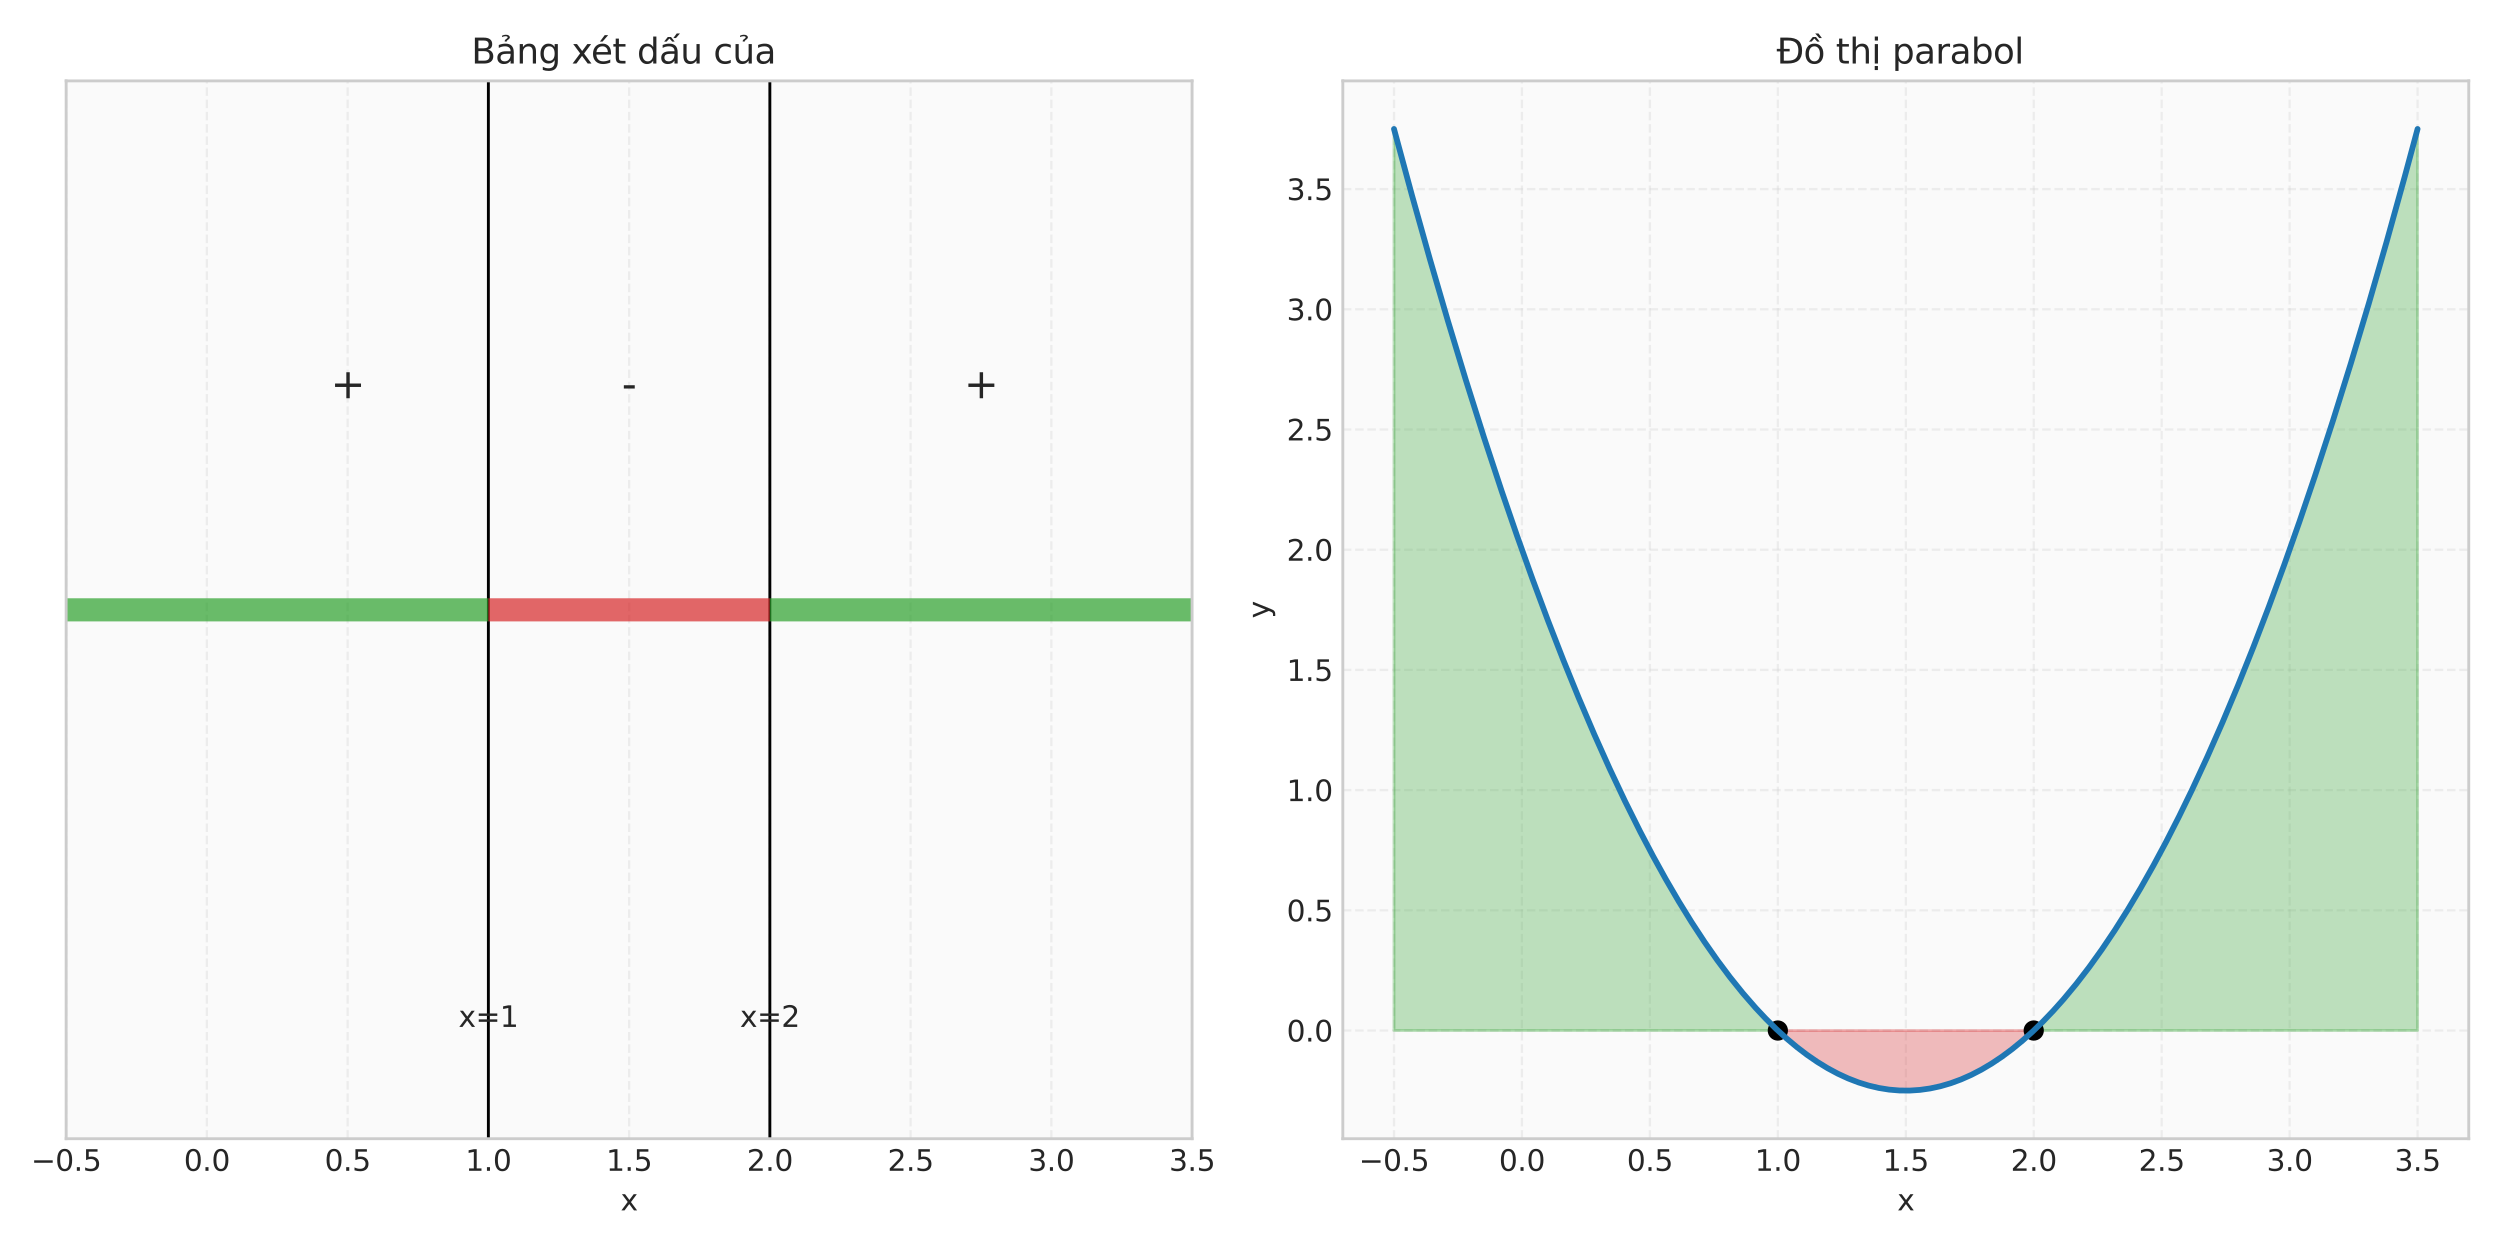 <?xml version="1.0" encoding="utf-8" standalone="no"?>
<!DOCTYPE svg PUBLIC "-//W3C//DTD SVG 1.1//EN"
  "http://www.w3.org/Graphics/SVG/1.1/DTD/svg11.dtd">
<svg xmlns:xlink="http://www.w3.org/1999/xlink" width="864pt" height="432pt" viewBox="0 0 864 432" xmlns="http://www.w3.org/2000/svg" version="1.1">
 <defs>
  <style type="text/css">*{stroke-linejoin: round; stroke-linecap: butt}</style>
 </defs>
 <g id="figure_1">
  <g id="patch_1">
   <path d="M 0 432 
L 864 432 
L 864 0 
L 0 0 
z
" style="fill: #ffffff"/>
  </g>
  <g id="axes_1">
   <g id="patch_2">
    <path d="M 22.86 393.54 
L 411.983 393.54 
L 411.983 27.96 
L 22.86 27.96 
z
" style="fill: #fafafa"/>
   </g>
   <g id="matplotlib.axis_1">
    <g id="xtick_1">
     <g id="line2d_1">
      <path d="M 22.86 393.54 
L 22.86 27.96 
" clip-path="url(#pb1e2f2e640)" style="fill: none; stroke-dasharray: 2.96,1.28; stroke-dashoffset: 0; stroke: #cccccc; stroke-opacity: 0.3; stroke-width: 0.8"/>
     </g>
     <g id="line2d_2"/>
     <g id="text_1">
      <!-- −0.5 -->
      <g style="fill: #262626" transform="translate(10.719 404.638) scale(0.1 -0.1)">
       <defs>
        <path id="DejaVuSans-2212" d="M 678 2272 
L 4684 2272 
L 4684 1741 
L 678 1741 
L 678 2272 
z
" transform="scale(0.016)"/>
        <path id="DejaVuSans-30" d="M 2034 4250 
Q 1547 4250 1301 3770 
Q 1056 3291 1056 2328 
Q 1056 1369 1301 889 
Q 1547 409 2034 409 
Q 2525 409 2770 889 
Q 3016 1369 3016 2328 
Q 3016 3291 2770 3770 
Q 2525 4250 2034 4250 
z
M 2034 4750 
Q 2819 4750 3233 4129 
Q 3647 3509 3647 2328 
Q 3647 1150 3233 529 
Q 2819 -91 2034 -91 
Q 1250 -91 836 529 
Q 422 1150 422 2328 
Q 422 3509 836 4129 
Q 1250 4750 2034 4750 
z
" transform="scale(0.016)"/>
        <path id="DejaVuSans-2e" d="M 684 794 
L 1344 794 
L 1344 0 
L 684 0 
L 684 794 
z
" transform="scale(0.016)"/>
        <path id="DejaVuSans-35" d="M 691 4666 
L 3169 4666 
L 3169 4134 
L 1269 4134 
L 1269 2991 
Q 1406 3038 1543 3061 
Q 1681 3084 1819 3084 
Q 2600 3084 3056 2656 
Q 3513 2228 3513 1497 
Q 3513 744 3044 326 
Q 2575 -91 1722 -91 
Q 1428 -91 1123 -41 
Q 819 9 494 109 
L 494 744 
Q 775 591 1075 516 
Q 1375 441 1709 441 
Q 2250 441 2565 725 
Q 2881 1009 2881 1497 
Q 2881 1984 2565 2268 
Q 2250 2553 1709 2553 
Q 1456 2553 1204 2497 
Q 953 2441 691 2322 
L 691 4666 
z
" transform="scale(0.016)"/>
       </defs>
       <use xlink:href="#DejaVuSans-2212"/>
       <use xlink:href="#DejaVuSans-30" transform="translate(83.789 0)"/>
       <use xlink:href="#DejaVuSans-2e" transform="translate(147.412 0)"/>
       <use xlink:href="#DejaVuSans-35" transform="translate(179.199 0)"/>
      </g>
     </g>
    </g>
    <g id="xtick_2">
     <g id="line2d_3">
      <path d="M 71.5 393.54 
L 71.5 27.96 
" clip-path="url(#pb1e2f2e640)" style="fill: none; stroke-dasharray: 2.96,1.28; stroke-dashoffset: 0; stroke: #cccccc; stroke-opacity: 0.3; stroke-width: 0.8"/>
     </g>
     <g id="line2d_4"/>
     <g id="text_2">
      <!-- 0.0 -->
      <g style="fill: #262626" transform="translate(63.549 404.638) scale(0.1 -0.1)">
       <use xlink:href="#DejaVuSans-30"/>
       <use xlink:href="#DejaVuSans-2e" transform="translate(63.623 0)"/>
       <use xlink:href="#DejaVuSans-30" transform="translate(95.41 0)"/>
      </g>
     </g>
    </g>
    <g id="xtick_3">
     <g id="line2d_5">
      <path d="M 120.141 393.54 
L 120.141 27.96 
" clip-path="url(#pb1e2f2e640)" style="fill: none; stroke-dasharray: 2.96,1.28; stroke-dashoffset: 0; stroke: #cccccc; stroke-opacity: 0.3; stroke-width: 0.8"/>
     </g>
     <g id="line2d_6"/>
     <g id="text_3">
      <!-- 0.5 -->
      <g style="fill: #262626" transform="translate(112.189 404.638) scale(0.1 -0.1)">
       <use xlink:href="#DejaVuSans-30"/>
       <use xlink:href="#DejaVuSans-2e" transform="translate(63.623 0)"/>
       <use xlink:href="#DejaVuSans-35" transform="translate(95.41 0)"/>
      </g>
     </g>
    </g>
    <g id="xtick_4">
     <g id="line2d_7">
      <path d="M 168.781 393.54 
L 168.781 27.96 
" clip-path="url(#pb1e2f2e640)" style="fill: none; stroke-dasharray: 2.96,1.28; stroke-dashoffset: 0; stroke: #cccccc; stroke-opacity: 0.3; stroke-width: 0.8"/>
     </g>
     <g id="line2d_8"/>
     <g id="text_4">
      <!-- 1.0 -->
      <g style="fill: #262626" transform="translate(160.829 404.638) scale(0.1 -0.1)">
       <defs>
        <path id="DejaVuSans-31" d="M 794 531 
L 1825 531 
L 1825 4091 
L 703 3866 
L 703 4441 
L 1819 4666 
L 2450 4666 
L 2450 531 
L 3481 531 
L 3481 0 
L 794 0 
L 794 531 
z
" transform="scale(0.016)"/>
       </defs>
       <use xlink:href="#DejaVuSans-31"/>
       <use xlink:href="#DejaVuSans-2e" transform="translate(63.623 0)"/>
       <use xlink:href="#DejaVuSans-30" transform="translate(95.41 0)"/>
      </g>
     </g>
    </g>
    <g id="xtick_5">
     <g id="line2d_9">
      <path d="M 217.421 393.54 
L 217.421 27.96 
" clip-path="url(#pb1e2f2e640)" style="fill: none; stroke-dasharray: 2.96,1.28; stroke-dashoffset: 0; stroke: #cccccc; stroke-opacity: 0.3; stroke-width: 0.8"/>
     </g>
     <g id="line2d_10"/>
     <g id="text_5">
      <!-- 1.5 -->
      <g style="fill: #262626" transform="translate(209.47 404.638) scale(0.1 -0.1)">
       <use xlink:href="#DejaVuSans-31"/>
       <use xlink:href="#DejaVuSans-2e" transform="translate(63.623 0)"/>
       <use xlink:href="#DejaVuSans-35" transform="translate(95.41 0)"/>
      </g>
     </g>
    </g>
    <g id="xtick_6">
     <g id="line2d_11">
      <path d="M 266.062 393.54 
L 266.062 27.96 
" clip-path="url(#pb1e2f2e640)" style="fill: none; stroke-dasharray: 2.96,1.28; stroke-dashoffset: 0; stroke: #cccccc; stroke-opacity: 0.3; stroke-width: 0.8"/>
     </g>
     <g id="line2d_12"/>
     <g id="text_6">
      <!-- 2.0 -->
      <g style="fill: #262626" transform="translate(258.11 404.638) scale(0.1 -0.1)">
       <defs>
        <path id="DejaVuSans-32" d="M 1228 531 
L 3431 531 
L 3431 0 
L 469 0 
L 469 531 
Q 828 903 1448 1529 
Q 2069 2156 2228 2338 
Q 2531 2678 2651 2914 
Q 2772 3150 2772 3378 
Q 2772 3750 2511 3984 
Q 2250 4219 1831 4219 
Q 1534 4219 1204 4116 
Q 875 4013 500 3803 
L 500 4441 
Q 881 4594 1212 4672 
Q 1544 4750 1819 4750 
Q 2544 4750 2975 4387 
Q 3406 4025 3406 3419 
Q 3406 3131 3298 2873 
Q 3191 2616 2906 2266 
Q 2828 2175 2409 1742 
Q 1991 1309 1228 531 
z
" transform="scale(0.016)"/>
       </defs>
       <use xlink:href="#DejaVuSans-32"/>
       <use xlink:href="#DejaVuSans-2e" transform="translate(63.623 0)"/>
       <use xlink:href="#DejaVuSans-30" transform="translate(95.41 0)"/>
      </g>
     </g>
    </g>
    <g id="xtick_7">
     <g id="line2d_13">
      <path d="M 314.702 393.54 
L 314.702 27.96 
" clip-path="url(#pb1e2f2e640)" style="fill: none; stroke-dasharray: 2.96,1.28; stroke-dashoffset: 0; stroke: #cccccc; stroke-opacity: 0.3; stroke-width: 0.8"/>
     </g>
     <g id="line2d_14"/>
     <g id="text_7">
      <!-- 2.5 -->
      <g style="fill: #262626" transform="translate(306.75 404.638) scale(0.1 -0.1)">
       <use xlink:href="#DejaVuSans-32"/>
       <use xlink:href="#DejaVuSans-2e" transform="translate(63.623 0)"/>
       <use xlink:href="#DejaVuSans-35" transform="translate(95.41 0)"/>
      </g>
     </g>
    </g>
    <g id="xtick_8">
     <g id="line2d_15">
      <path d="M 363.342 393.54 
L 363.342 27.96 
" clip-path="url(#pb1e2f2e640)" style="fill: none; stroke-dasharray: 2.96,1.28; stroke-dashoffset: 0; stroke: #cccccc; stroke-opacity: 0.3; stroke-width: 0.8"/>
     </g>
     <g id="line2d_16"/>
     <g id="text_8">
      <!-- 3.0 -->
      <g style="fill: #262626" transform="translate(355.391 404.638) scale(0.1 -0.1)">
       <defs>
        <path id="DejaVuSans-33" d="M 2597 2516 
Q 3050 2419 3304 2112 
Q 3559 1806 3559 1356 
Q 3559 666 3084 287 
Q 2609 -91 1734 -91 
Q 1441 -91 1130 -33 
Q 819 25 488 141 
L 488 750 
Q 750 597 1062 519 
Q 1375 441 1716 441 
Q 2309 441 2620 675 
Q 2931 909 2931 1356 
Q 2931 1769 2642 2001 
Q 2353 2234 1838 2234 
L 1294 2234 
L 1294 2753 
L 1863 2753 
Q 2328 2753 2575 2939 
Q 2822 3125 2822 3475 
Q 2822 3834 2567 4026 
Q 2313 4219 1838 4219 
Q 1578 4219 1281 4162 
Q 984 4106 628 3988 
L 628 4550 
Q 988 4650 1302 4700 
Q 1616 4750 1894 4750 
Q 2613 4750 3031 4423 
Q 3450 4097 3450 3541 
Q 3450 3153 3228 2886 
Q 3006 2619 2597 2516 
z
" transform="scale(0.016)"/>
       </defs>
       <use xlink:href="#DejaVuSans-33"/>
       <use xlink:href="#DejaVuSans-2e" transform="translate(63.623 0)"/>
       <use xlink:href="#DejaVuSans-30" transform="translate(95.41 0)"/>
      </g>
     </g>
    </g>
    <g id="xtick_9">
     <g id="line2d_17">
      <path d="M 411.983 393.54 
L 411.983 27.96 
" clip-path="url(#pb1e2f2e640)" style="fill: none; stroke-dasharray: 2.96,1.28; stroke-dashoffset: 0; stroke: #cccccc; stroke-opacity: 0.3; stroke-width: 0.8"/>
     </g>
     <g id="line2d_18"/>
     <g id="text_9">
      <!-- 3.5 -->
      <g style="fill: #262626" transform="translate(404.031 404.638) scale(0.1 -0.1)">
       <use xlink:href="#DejaVuSans-33"/>
       <use xlink:href="#DejaVuSans-2e" transform="translate(63.623 0)"/>
       <use xlink:href="#DejaVuSans-35" transform="translate(95.41 0)"/>
      </g>
     </g>
    </g>
    <g id="text_10">
     <!-- x -->
     <g style="fill: #262626" transform="translate(214.462 418.317) scale(0.1 -0.1)">
      <defs>
       <path id="DejaVuSans-78" d="M 3513 3500 
L 2247 1797 
L 3578 0 
L 2900 0 
L 1881 1375 
L 863 0 
L 184 0 
L 1544 1831 
L 300 3500 
L 978 3500 
L 1906 2253 
L 2834 3500 
L 3513 3500 
z
" transform="scale(0.016)"/>
      </defs>
      <use xlink:href="#DejaVuSans-78"/>
     </g>
    </g>
   </g>
   <g id="matplotlib.axis_2"/>
   <g id="line2d_19">
    <path d="M 168.781 393.54 
L 168.781 27.96 
" clip-path="url(#pb1e2f2e640)" style="fill: none; stroke: #000000; stroke-linecap: round"/>
   </g>
   <g id="line2d_20">
    <path d="M 266.062 393.54 
L 266.062 27.96 
" clip-path="url(#pb1e2f2e640)" style="fill: none; stroke: #000000; stroke-linecap: round"/>
   </g>
   <g id="LineCollection_1">
    <path d="M 22.86 210.75 
L 168.781 210.75 
" clip-path="url(#pb1e2f2e640)" style="fill: none; stroke: #2ca02c; stroke-opacity: 0.7; stroke-width: 8"/>
   </g>
   <g id="LineCollection_2">
    <path d="M 168.781 210.75 
L 266.062 210.75 
" clip-path="url(#pb1e2f2e640)" style="fill: none; stroke: #d62728; stroke-opacity: 0.7; stroke-width: 8"/>
   </g>
   <g id="LineCollection_3">
    <path d="M 266.062 210.75 
L 411.983 210.75 
" clip-path="url(#pb1e2f2e640)" style="fill: none; stroke: #2ca02c; stroke-opacity: 0.7; stroke-width: 8"/>
   </g>
   <g id="patch_3">
    <path d="M 22.86 393.54 
L 22.86 27.96 
" style="fill: none; stroke: #cccccc; stroke-linejoin: miter; stroke-linecap: square"/>
   </g>
   <g id="patch_4">
    <path d="M 411.983 393.54 
L 411.983 27.96 
" style="fill: none; stroke: #cccccc; stroke-linejoin: miter; stroke-linecap: square"/>
   </g>
   <g id="patch_5">
    <path d="M 22.86 393.54 
L 411.983 393.54 
" style="fill: none; stroke: #cccccc; stroke-linejoin: miter; stroke-linecap: square"/>
   </g>
   <g id="patch_6">
    <path d="M 22.86 27.96 
L 411.983 27.96 
" style="fill: none; stroke: #cccccc; stroke-linejoin: miter; stroke-linecap: square"/>
   </g>
   <g id="text_11">
    <!-- + -->
    <g style="fill: #262626" transform="translate(114.275 137.634) scale(0.14 -0.14)">
     <defs>
      <path id="DejaVuSans-2b" d="M 2944 4013 
L 2944 2272 
L 4684 2272 
L 4684 1741 
L 2944 1741 
L 2944 0 
L 2419 0 
L 2419 1741 
L 678 1741 
L 678 2272 
L 2419 2272 
L 2419 4013 
L 2944 4013 
z
" transform="scale(0.016)"/>
     </defs>
     <use xlink:href="#DejaVuSans-2b"/>
    </g>
   </g>
   <g id="text_12">
    <!-- - -->
    <g style="fill: #262626" transform="translate(214.896 137.634) scale(0.14 -0.14)">
     <defs>
      <path id="DejaVuSans-2d" d="M 313 2009 
L 1997 2009 
L 1997 1497 
L 313 1497 
L 313 2009 
z
" transform="scale(0.016)"/>
     </defs>
     <use xlink:href="#DejaVuSans-2d"/>
    </g>
   </g>
   <g id="text_13">
    <!-- + -->
    <g style="fill: #262626" transform="translate(333.156 137.634) scale(0.14 -0.14)">
     <use xlink:href="#DejaVuSans-2b"/>
    </g>
   </g>
   <g id="text_14">
    <!-- x=1 -->
    <g style="fill: #262626" transform="translate(158.45 354.902) scale(0.1 -0.1)">
     <defs>
      <path id="DejaVuSans-3d" d="M 678 2906 
L 4684 2906 
L 4684 2381 
L 678 2381 
L 678 2906 
z
M 678 1631 
L 4684 1631 
L 4684 1100 
L 678 1100 
L 678 1631 
z
" transform="scale(0.016)"/>
     </defs>
     <use xlink:href="#DejaVuSans-78"/>
     <use xlink:href="#DejaVuSans-3d" transform="translate(59.18 0)"/>
     <use xlink:href="#DejaVuSans-31" transform="translate(142.969 0)"/>
    </g>
   </g>
   <g id="text_15">
    <!-- x=2 -->
    <g style="fill: #262626" transform="translate(255.731 354.902) scale(0.1 -0.1)">
     <use xlink:href="#DejaVuSans-78"/>
     <use xlink:href="#DejaVuSans-3d" transform="translate(59.18 0)"/>
     <use xlink:href="#DejaVuSans-32" transform="translate(142.969 0)"/>
    </g>
   </g>
   <g id="text_16">
    <!-- Bảng xét dấu của  -->
    <g style="fill: #262626" transform="translate(162.914 21.96) scale(0.12 -0.12)">
     <defs>
      <path id="DejaVuSans-42" d="M 1259 2228 
L 1259 519 
L 2272 519 
Q 2781 519 3026 730 
Q 3272 941 3272 1375 
Q 3272 1813 3026 2020 
Q 2781 2228 2272 2228 
L 1259 2228 
z
M 1259 4147 
L 1259 2741 
L 2194 2741 
Q 2656 2741 2882 2914 
Q 3109 3088 3109 3444 
Q 3109 3797 2882 3972 
Q 2656 4147 2194 4147 
L 1259 4147 
z
M 628 4666 
L 2241 4666 
Q 2963 4666 3353 4366 
Q 3744 4066 3744 3513 
Q 3744 3084 3544 2831 
Q 3344 2578 2956 2516 
Q 3422 2416 3680 2098 
Q 3938 1781 3938 1306 
Q 3938 681 3513 340 
Q 3088 0 2303 0 
L 628 0 
L 628 4666 
z
" transform="scale(0.016)"/>
      <path id="DejaVuSans-1ea3" d="M 2194 1759 
Q 1497 1759 1228 1600 
Q 959 1441 959 1056 
Q 959 750 1161 570 
Q 1363 391 1709 391 
Q 2188 391 2477 730 
Q 2766 1069 2766 1631 
L 2766 1759 
L 2194 1759 
z
M 3341 1997 
L 3341 0 
L 2766 0 
L 2766 531 
Q 2569 213 2275 61 
Q 1981 -91 1556 -91 
Q 1019 -91 701 211 
Q 384 513 384 1019 
Q 384 1609 779 1909 
Q 1175 2209 1959 2209 
L 2766 2209 
L 2766 2266 
Q 2766 2663 2505 2880 
Q 2244 3097 1772 3097 
Q 1472 3097 1187 3025 
Q 903 2953 641 2809 
L 641 3341 
Q 956 3463 1253 3523 
Q 1550 3584 1831 3584 
Q 2591 3584 2966 3190 
Q 3341 2797 3341 1997 
z
M 1236 5025 
Q 1586 5184 1914 5184 
Q 2239 5184 2437 5051 
Q 2636 4919 2636 4709 
Q 2636 4519 2361 4316 
L 2223 4216 
Q 2114 4134 2102 4106 
Q 2080 4056 2080 3956 
L 1708 3956 
L 1708 3994 
Q 1708 4119 1755 4203 
Q 1802 4288 1961 4403 
L 2102 4509 
Q 2245 4616 2245 4741 
Q 2245 4806 2148 4862 
Q 2052 4919 1830 4919 
Q 1548 4919 1236 4756 
L 1236 5025 
z
" transform="scale(0.016)"/>
      <path id="DejaVuSans-6e" d="M 3513 2113 
L 3513 0 
L 2938 0 
L 2938 2094 
Q 2938 2591 2744 2837 
Q 2550 3084 2163 3084 
Q 1697 3084 1428 2787 
Q 1159 2491 1159 1978 
L 1159 0 
L 581 0 
L 581 3500 
L 1159 3500 
L 1159 2956 
Q 1366 3272 1645 3428 
Q 1925 3584 2291 3584 
Q 2894 3584 3203 3211 
Q 3513 2838 3513 2113 
z
" transform="scale(0.016)"/>
      <path id="DejaVuSans-67" d="M 2906 1791 
Q 2906 2416 2648 2759 
Q 2391 3103 1925 3103 
Q 1463 3103 1205 2759 
Q 947 2416 947 1791 
Q 947 1169 1205 825 
Q 1463 481 1925 481 
Q 2391 481 2648 825 
Q 2906 1169 2906 1791 
z
M 3481 434 
Q 3481 -459 3084 -895 
Q 2688 -1331 1869 -1331 
Q 1566 -1331 1297 -1286 
Q 1028 -1241 775 -1147 
L 775 -588 
Q 1028 -725 1275 -790 
Q 1522 -856 1778 -856 
Q 2344 -856 2625 -561 
Q 2906 -266 2906 331 
L 2906 616 
Q 2728 306 2450 153 
Q 2172 0 1784 0 
Q 1141 0 747 490 
Q 353 981 353 1791 
Q 353 2603 747 3093 
Q 1141 3584 1784 3584 
Q 2172 3584 2450 3431 
Q 2728 3278 2906 2969 
L 2906 3500 
L 3481 3500 
L 3481 434 
z
" transform="scale(0.016)"/>
      <path id="DejaVuSans-20" transform="scale(0.016)"/>
      <path id="DejaVuSans-e9" d="M 3597 1894 
L 3597 1613 
L 953 1613 
Q 991 1019 1311 708 
Q 1631 397 2203 397 
Q 2534 397 2845 478 
Q 3156 559 3463 722 
L 3463 178 
Q 3153 47 2828 -22 
Q 2503 -91 2169 -91 
Q 1331 -91 842 396 
Q 353 884 353 1716 
Q 353 2575 817 3079 
Q 1281 3584 2069 3584 
Q 2775 3584 3186 3129 
Q 3597 2675 3597 1894 
z
M 3022 2063 
Q 3016 2534 2758 2815 
Q 2500 3097 2075 3097 
Q 1594 3097 1305 2825 
Q 1016 2553 972 2059 
L 3022 2063 
z
M 2466 5119 
L 3088 5119 
L 2070 3944 
L 1591 3944 
L 2466 5119 
z
" transform="scale(0.016)"/>
      <path id="DejaVuSans-74" d="M 1172 4494 
L 1172 3500 
L 2356 3500 
L 2356 3053 
L 1172 3053 
L 1172 1153 
Q 1172 725 1289 603 
Q 1406 481 1766 481 
L 2356 481 
L 2356 0 
L 1766 0 
Q 1100 0 847 248 
Q 594 497 594 1153 
L 594 3053 
L 172 3053 
L 172 3500 
L 594 3500 
L 594 4494 
L 1172 4494 
z
" transform="scale(0.016)"/>
      <path id="DejaVuSans-64" d="M 2906 2969 
L 2906 4863 
L 3481 4863 
L 3481 0 
L 2906 0 
L 2906 525 
Q 2725 213 2448 61 
Q 2172 -91 1784 -91 
Q 1150 -91 751 415 
Q 353 922 353 1747 
Q 353 2572 751 3078 
Q 1150 3584 1784 3584 
Q 2172 3584 2448 3432 
Q 2725 3281 2906 2969 
z
M 947 1747 
Q 947 1113 1208 752 
Q 1469 391 1925 391 
Q 2381 391 2643 752 
Q 2906 1113 2906 1747 
Q 2906 2381 2643 2742 
Q 2381 3103 1925 3103 
Q 1469 3103 1208 2742 
Q 947 2381 947 1747 
z
" transform="scale(0.016)"/>
      <path id="DejaVuSans-1ea5" d="M 1562 4775 
L 2150 4775 
L 2809 3944 
L 2375 3944 
L 1856 4500 
L 1337 3944 
L 903 3944 
L 1562 4775 
z
M 3172 5409 
L 3750 5409 
L 3038 4584 
L 2559 4584 
L 3172 5409 
z
M 2194 1759 
Q 1497 1759 1228 1600 
Q 959 1441 959 1056 
Q 959 750 1161 570 
Q 1363 391 1709 391 
Q 2188 391 2477 730 
Q 2766 1069 2766 1631 
L 2766 1759 
L 2194 1759 
z
M 3341 1997 
L 3341 0 
L 2766 0 
L 2766 531 
Q 2569 213 2275 61 
Q 1981 -91 1556 -91 
Q 1019 -91 701 211 
Q 384 513 384 1019 
Q 384 1609 779 1909 
Q 1175 2209 1959 2209 
L 2766 2209 
L 2766 2266 
Q 2766 2663 2505 2880 
Q 2244 3097 1772 3097 
Q 1472 3097 1187 3025 
Q 903 2953 641 2809 
L 641 3341 
Q 956 3463 1253 3523 
Q 1550 3584 1831 3584 
Q 2591 3584 2966 3190 
Q 3341 2797 3341 1997 
z
" transform="scale(0.016)"/>
      <path id="DejaVuSans-75" d="M 544 1381 
L 544 3500 
L 1119 3500 
L 1119 1403 
Q 1119 906 1312 657 
Q 1506 409 1894 409 
Q 2359 409 2629 706 
Q 2900 1003 2900 1516 
L 2900 3500 
L 3475 3500 
L 3475 0 
L 2900 0 
L 2900 538 
Q 2691 219 2414 64 
Q 2138 -91 1772 -91 
Q 1169 -91 856 284 
Q 544 659 544 1381 
z
M 1991 3584 
L 1991 3584 
z
" transform="scale(0.016)"/>
      <path id="DejaVuSans-63" d="M 3122 3366 
L 3122 2828 
Q 2878 2963 2633 3030 
Q 2388 3097 2138 3097 
Q 1578 3097 1268 2742 
Q 959 2388 959 1747 
Q 959 1106 1268 751 
Q 1578 397 2138 397 
Q 2388 397 2633 464 
Q 2878 531 3122 666 
L 3122 134 
Q 2881 22 2623 -34 
Q 2366 -91 2075 -91 
Q 1284 -91 818 406 
Q 353 903 353 1747 
Q 353 2603 823 3093 
Q 1294 3584 2113 3584 
Q 2378 3584 2631 3529 
Q 2884 3475 3122 3366 
z
" transform="scale(0.016)"/>
      <path id="DejaVuSans-1ee7" d="M 544 1381 
L 544 3500 
L 1119 3500 
L 1119 1403 
Q 1119 906 1312 657 
Q 1506 409 1894 409 
Q 2359 409 2629 706 
Q 2900 1003 2900 1516 
L 2900 3500 
L 3475 3500 
L 3475 0 
L 2900 0 
L 2900 538 
Q 2691 219 2414 64 
Q 2138 -91 1772 -91 
Q 1169 -91 856 284 
Q 544 659 544 1381 
z
M 1991 3584 
L 1991 3584 
z
M 1364 5025 
Q 1714 5184 2042 5184 
Q 2367 5184 2565 5051 
Q 2764 4919 2764 4709 
Q 2764 4519 2489 4316 
L 2351 4216 
Q 2242 4134 2230 4106 
Q 2208 4056 2208 3956 
L 1836 3956 
L 1836 3994 
Q 1836 4119 1883 4203 
Q 1930 4288 2089 4403 
L 2230 4509 
Q 2373 4616 2373 4741 
Q 2373 4806 2276 4862 
Q 2180 4919 1958 4919 
Q 1676 4919 1364 4756 
L 1364 5025 
z
" transform="scale(0.016)"/>
      <path id="DejaVuSans-61" d="M 2194 1759 
Q 1497 1759 1228 1600 
Q 959 1441 959 1056 
Q 959 750 1161 570 
Q 1363 391 1709 391 
Q 2188 391 2477 730 
Q 2766 1069 2766 1631 
L 2766 1759 
L 2194 1759 
z
M 3341 1997 
L 3341 0 
L 2766 0 
L 2766 531 
Q 2569 213 2275 61 
Q 1981 -91 1556 -91 
Q 1019 -91 701 211 
Q 384 513 384 1019 
Q 384 1609 779 1909 
Q 1175 2209 1959 2209 
L 2766 2209 
L 2766 2266 
Q 2766 2663 2505 2880 
Q 2244 3097 1772 3097 
Q 1472 3097 1187 3025 
Q 903 2953 641 2809 
L 641 3341 
Q 956 3463 1253 3523 
Q 1550 3584 1831 3584 
Q 2591 3584 2966 3190 
Q 3341 2797 3341 1997 
z
" transform="scale(0.016)"/>
     </defs>
     <use xlink:href="#DejaVuSans-42"/>
     <use xlink:href="#DejaVuSans-1ea3" transform="translate(68.604 0)"/>
     <use xlink:href="#DejaVuSans-6e" transform="translate(129.883 0)"/>
     <use xlink:href="#DejaVuSans-67" transform="translate(193.262 0)"/>
     <use xlink:href="#DejaVuSans-20" transform="translate(256.738 0)"/>
     <use xlink:href="#DejaVuSans-78" transform="translate(288.525 0)"/>
     <use xlink:href="#DejaVuSans-e9" transform="translate(344.58 0)"/>
     <use xlink:href="#DejaVuSans-74" transform="translate(406.104 0)"/>
     <use xlink:href="#DejaVuSans-20" transform="translate(445.312 0)"/>
     <use xlink:href="#DejaVuSans-64" transform="translate(477.1 0)"/>
     <use xlink:href="#DejaVuSans-1ea5" transform="translate(540.576 0)"/>
     <use xlink:href="#DejaVuSans-75" transform="translate(601.855 0)"/>
     <use xlink:href="#DejaVuSans-20" transform="translate(665.234 0)"/>
     <use xlink:href="#DejaVuSans-63" transform="translate(697.021 0)"/>
     <use xlink:href="#DejaVuSans-1ee7" transform="translate(752.002 0)"/>
     <use xlink:href="#DejaVuSans-61" transform="translate(815.381 0)"/>
     <use xlink:href="#DejaVuSans-20" transform="translate(876.66 0)"/>
    </g>
   </g>
  </g>
  <g id="axes_2">
   <g id="patch_7">
    <path d="M 464.077 393.54 
L 853.2 393.54 
L 853.2 27.96 
L 464.077 27.96 
z
" style="fill: #fafafa"/>
   </g>
   <g id="matplotlib.axis_3">
    <g id="xtick_10">
     <g id="line2d_21">
      <path d="M 481.765 393.54 
L 481.765 27.96 
" clip-path="url(#p29c579f165)" style="fill: none; stroke-dasharray: 2.96,1.28; stroke-dashoffset: 0; stroke: #cccccc; stroke-opacity: 0.3; stroke-width: 0.8"/>
     </g>
     <g id="line2d_22"/>
     <g id="text_17">
      <!-- −0.5 -->
      <g style="fill: #262626" transform="translate(469.623 404.638) scale(0.1 -0.1)">
       <use xlink:href="#DejaVuSans-2212"/>
       <use xlink:href="#DejaVuSans-30" transform="translate(83.789 0)"/>
       <use xlink:href="#DejaVuSans-2e" transform="translate(147.412 0)"/>
       <use xlink:href="#DejaVuSans-35" transform="translate(179.199 0)"/>
      </g>
     </g>
    </g>
    <g id="xtick_11">
     <g id="line2d_23">
      <path d="M 525.983 393.54 
L 525.983 27.96 
" clip-path="url(#p29c579f165)" style="fill: none; stroke-dasharray: 2.96,1.28; stroke-dashoffset: 0; stroke: #cccccc; stroke-opacity: 0.3; stroke-width: 0.8"/>
     </g>
     <g id="line2d_24"/>
     <g id="text_18">
      <!-- 0.0 -->
      <g style="fill: #262626" transform="translate(518.032 404.638) scale(0.1 -0.1)">
       <use xlink:href="#DejaVuSans-30"/>
       <use xlink:href="#DejaVuSans-2e" transform="translate(63.623 0)"/>
       <use xlink:href="#DejaVuSans-30" transform="translate(95.41 0)"/>
      </g>
     </g>
    </g>
    <g id="xtick_12">
     <g id="line2d_25">
      <path d="M 570.202 393.54 
L 570.202 27.96 
" clip-path="url(#p29c579f165)" style="fill: none; stroke-dasharray: 2.96,1.28; stroke-dashoffset: 0; stroke: #cccccc; stroke-opacity: 0.3; stroke-width: 0.8"/>
     </g>
     <g id="line2d_26"/>
     <g id="text_19">
      <!-- 0.5 -->
      <g style="fill: #262626" transform="translate(562.25 404.638) scale(0.1 -0.1)">
       <use xlink:href="#DejaVuSans-30"/>
       <use xlink:href="#DejaVuSans-2e" transform="translate(63.623 0)"/>
       <use xlink:href="#DejaVuSans-35" transform="translate(95.41 0)"/>
      </g>
     </g>
    </g>
    <g id="xtick_13">
     <g id="line2d_27">
      <path d="M 614.42 393.54 
L 614.42 27.96 
" clip-path="url(#p29c579f165)" style="fill: none; stroke-dasharray: 2.96,1.28; stroke-dashoffset: 0; stroke: #cccccc; stroke-opacity: 0.3; stroke-width: 0.8"/>
     </g>
     <g id="line2d_28"/>
     <g id="text_20">
      <!-- 1.0 -->
      <g style="fill: #262626" transform="translate(606.469 404.638) scale(0.1 -0.1)">
       <use xlink:href="#DejaVuSans-31"/>
       <use xlink:href="#DejaVuSans-2e" transform="translate(63.623 0)"/>
       <use xlink:href="#DejaVuSans-30" transform="translate(95.41 0)"/>
      </g>
     </g>
    </g>
    <g id="xtick_14">
     <g id="line2d_29">
      <path d="M 658.639 393.54 
L 658.639 27.96 
" clip-path="url(#p29c579f165)" style="fill: none; stroke-dasharray: 2.96,1.28; stroke-dashoffset: 0; stroke: #cccccc; stroke-opacity: 0.3; stroke-width: 0.8"/>
     </g>
     <g id="line2d_30"/>
     <g id="text_21">
      <!-- 1.5 -->
      <g style="fill: #262626" transform="translate(650.687 404.638) scale(0.1 -0.1)">
       <use xlink:href="#DejaVuSans-31"/>
       <use xlink:href="#DejaVuSans-2e" transform="translate(63.623 0)"/>
       <use xlink:href="#DejaVuSans-35" transform="translate(95.41 0)"/>
      </g>
     </g>
    </g>
    <g id="xtick_15">
     <g id="line2d_31">
      <path d="M 702.857 393.54 
L 702.857 27.96 
" clip-path="url(#p29c579f165)" style="fill: none; stroke-dasharray: 2.96,1.28; stroke-dashoffset: 0; stroke: #cccccc; stroke-opacity: 0.3; stroke-width: 0.8"/>
     </g>
     <g id="line2d_32"/>
     <g id="text_22">
      <!-- 2.0 -->
      <g style="fill: #262626" transform="translate(694.906 404.638) scale(0.1 -0.1)">
       <use xlink:href="#DejaVuSans-32"/>
       <use xlink:href="#DejaVuSans-2e" transform="translate(63.623 0)"/>
       <use xlink:href="#DejaVuSans-30" transform="translate(95.41 0)"/>
      </g>
     </g>
    </g>
    <g id="xtick_16">
     <g id="line2d_33">
      <path d="M 747.076 393.54 
L 747.076 27.96 
" clip-path="url(#p29c579f165)" style="fill: none; stroke-dasharray: 2.96,1.28; stroke-dashoffset: 0; stroke: #cccccc; stroke-opacity: 0.3; stroke-width: 0.8"/>
     </g>
     <g id="line2d_34"/>
     <g id="text_23">
      <!-- 2.5 -->
      <g style="fill: #262626" transform="translate(739.124 404.638) scale(0.1 -0.1)">
       <use xlink:href="#DejaVuSans-32"/>
       <use xlink:href="#DejaVuSans-2e" transform="translate(63.623 0)"/>
       <use xlink:href="#DejaVuSans-35" transform="translate(95.41 0)"/>
      </g>
     </g>
    </g>
    <g id="xtick_17">
     <g id="line2d_35">
      <path d="M 791.294 393.54 
L 791.294 27.96 
" clip-path="url(#p29c579f165)" style="fill: none; stroke-dasharray: 2.96,1.28; stroke-dashoffset: 0; stroke: #cccccc; stroke-opacity: 0.3; stroke-width: 0.8"/>
     </g>
     <g id="line2d_36"/>
     <g id="text_24">
      <!-- 3.0 -->
      <g style="fill: #262626" transform="translate(783.343 404.638) scale(0.1 -0.1)">
       <use xlink:href="#DejaVuSans-33"/>
       <use xlink:href="#DejaVuSans-2e" transform="translate(63.623 0)"/>
       <use xlink:href="#DejaVuSans-30" transform="translate(95.41 0)"/>
      </g>
     </g>
    </g>
    <g id="xtick_18">
     <g id="line2d_37">
      <path d="M 835.513 393.54 
L 835.513 27.96 
" clip-path="url(#p29c579f165)" style="fill: none; stroke-dasharray: 2.96,1.28; stroke-dashoffset: 0; stroke: #cccccc; stroke-opacity: 0.3; stroke-width: 0.8"/>
     </g>
     <g id="line2d_38"/>
     <g id="text_25">
      <!-- 3.5 -->
      <g style="fill: #262626" transform="translate(827.561 404.638) scale(0.1 -0.1)">
       <use xlink:href="#DejaVuSans-33"/>
       <use xlink:href="#DejaVuSans-2e" transform="translate(63.623 0)"/>
       <use xlink:href="#DejaVuSans-35" transform="translate(95.41 0)"/>
      </g>
     </g>
    </g>
    <g id="text_26">
     <!-- x -->
     <g style="fill: #262626" transform="translate(655.679 418.317) scale(0.1 -0.1)">
      <use xlink:href="#DejaVuSans-78"/>
     </g>
    </g>
   </g>
   <g id="matplotlib.axis_4">
    <g id="ytick_1">
     <g id="line2d_39">
      <path d="M 464.077 356.153 
L 853.2 356.153 
" clip-path="url(#p29c579f165)" style="fill: none; stroke-dasharray: 2.96,1.28; stroke-dashoffset: 0; stroke: #cccccc; stroke-opacity: 0.3; stroke-width: 0.8"/>
     </g>
     <g id="line2d_40"/>
     <g id="text_27">
      <!-- 0.0 -->
      <g style="fill: #262626" transform="translate(444.674 359.952) scale(0.1 -0.1)">
       <use xlink:href="#DejaVuSans-30"/>
       <use xlink:href="#DejaVuSans-2e" transform="translate(63.623 0)"/>
       <use xlink:href="#DejaVuSans-30" transform="translate(95.41 0)"/>
      </g>
     </g>
    </g>
    <g id="ytick_2">
     <g id="line2d_41">
      <path d="M 464.077 314.61 
L 853.2 314.61 
" clip-path="url(#p29c579f165)" style="fill: none; stroke-dasharray: 2.96,1.28; stroke-dashoffset: 0; stroke: #cccccc; stroke-opacity: 0.3; stroke-width: 0.8"/>
     </g>
     <g id="line2d_42"/>
     <g id="text_28">
      <!-- 0.5 -->
      <g style="fill: #262626" transform="translate(444.674 318.409) scale(0.1 -0.1)">
       <use xlink:href="#DejaVuSans-30"/>
       <use xlink:href="#DejaVuSans-2e" transform="translate(63.623 0)"/>
       <use xlink:href="#DejaVuSans-35" transform="translate(95.41 0)"/>
      </g>
     </g>
    </g>
    <g id="ytick_3">
     <g id="line2d_43">
      <path d="M 464.077 273.066 
L 853.2 273.066 
" clip-path="url(#p29c579f165)" style="fill: none; stroke-dasharray: 2.96,1.28; stroke-dashoffset: 0; stroke: #cccccc; stroke-opacity: 0.3; stroke-width: 0.8"/>
     </g>
     <g id="line2d_44"/>
     <g id="text_29">
      <!-- 1.0 -->
      <g style="fill: #262626" transform="translate(444.674 276.865) scale(0.1 -0.1)">
       <use xlink:href="#DejaVuSans-31"/>
       <use xlink:href="#DejaVuSans-2e" transform="translate(63.623 0)"/>
       <use xlink:href="#DejaVuSans-30" transform="translate(95.41 0)"/>
      </g>
     </g>
    </g>
    <g id="ytick_4">
     <g id="line2d_45">
      <path d="M 464.077 231.523 
L 853.2 231.523 
" clip-path="url(#p29c579f165)" style="fill: none; stroke-dasharray: 2.96,1.28; stroke-dashoffset: 0; stroke: #cccccc; stroke-opacity: 0.3; stroke-width: 0.8"/>
     </g>
     <g id="line2d_46"/>
     <g id="text_30">
      <!-- 1.5 -->
      <g style="fill: #262626" transform="translate(444.674 235.322) scale(0.1 -0.1)">
       <use xlink:href="#DejaVuSans-31"/>
       <use xlink:href="#DejaVuSans-2e" transform="translate(63.623 0)"/>
       <use xlink:href="#DejaVuSans-35" transform="translate(95.41 0)"/>
      </g>
     </g>
    </g>
    <g id="ytick_5">
     <g id="line2d_47">
      <path d="M 464.077 189.979 
L 853.2 189.979 
" clip-path="url(#p29c579f165)" style="fill: none; stroke-dasharray: 2.96,1.28; stroke-dashoffset: 0; stroke: #cccccc; stroke-opacity: 0.3; stroke-width: 0.8"/>
     </g>
     <g id="line2d_48"/>
     <g id="text_31">
      <!-- 2.0 -->
      <g style="fill: #262626" transform="translate(444.674 193.779) scale(0.1 -0.1)">
       <use xlink:href="#DejaVuSans-32"/>
       <use xlink:href="#DejaVuSans-2e" transform="translate(63.623 0)"/>
       <use xlink:href="#DejaVuSans-30" transform="translate(95.41 0)"/>
      </g>
     </g>
    </g>
    <g id="ytick_6">
     <g id="line2d_49">
      <path d="M 464.077 148.436 
L 853.2 148.436 
" clip-path="url(#p29c579f165)" style="fill: none; stroke-dasharray: 2.96,1.28; stroke-dashoffset: 0; stroke: #cccccc; stroke-opacity: 0.3; stroke-width: 0.8"/>
     </g>
     <g id="line2d_50"/>
     <g id="text_32">
      <!-- 2.5 -->
      <g style="fill: #262626" transform="translate(444.674 152.235) scale(0.1 -0.1)">
       <use xlink:href="#DejaVuSans-32"/>
       <use xlink:href="#DejaVuSans-2e" transform="translate(63.623 0)"/>
       <use xlink:href="#DejaVuSans-35" transform="translate(95.41 0)"/>
      </g>
     </g>
    </g>
    <g id="ytick_7">
     <g id="line2d_51">
      <path d="M 464.077 106.892 
L 853.2 106.892 
" clip-path="url(#p29c579f165)" style="fill: none; stroke-dasharray: 2.96,1.28; stroke-dashoffset: 0; stroke: #cccccc; stroke-opacity: 0.3; stroke-width: 0.8"/>
     </g>
     <g id="line2d_52"/>
     <g id="text_33">
      <!-- 3.0 -->
      <g style="fill: #262626" transform="translate(444.674 110.692) scale(0.1 -0.1)">
       <use xlink:href="#DejaVuSans-33"/>
       <use xlink:href="#DejaVuSans-2e" transform="translate(63.623 0)"/>
       <use xlink:href="#DejaVuSans-30" transform="translate(95.41 0)"/>
      </g>
     </g>
    </g>
    <g id="ytick_8">
     <g id="line2d_53">
      <path d="M 464.077 65.349 
L 853.2 65.349 
" clip-path="url(#p29c579f165)" style="fill: none; stroke-dasharray: 2.96,1.28; stroke-dashoffset: 0; stroke: #cccccc; stroke-opacity: 0.3; stroke-width: 0.8"/>
     </g>
     <g id="line2d_54"/>
     <g id="text_34">
      <!-- 3.5 -->
      <g style="fill: #262626" transform="translate(444.674 69.148) scale(0.1 -0.1)">
       <use xlink:href="#DejaVuSans-33"/>
       <use xlink:href="#DejaVuSans-2e" transform="translate(63.623 0)"/>
       <use xlink:href="#DejaVuSans-35" transform="translate(95.41 0)"/>
      </g>
     </g>
    </g>
    <g id="text_35">
     <!-- y -->
     <g style="fill: #262626" transform="translate(438.595 213.709) rotate(-90) scale(0.1 -0.1)">
      <defs>
       <path id="DejaVuSans-79" d="M 2059 -325 
Q 1816 -950 1584 -1140 
Q 1353 -1331 966 -1331 
L 506 -1331 
L 506 -850 
L 844 -850 
Q 1081 -850 1212 -737 
Q 1344 -625 1503 -206 
L 1606 56 
L 191 3500 
L 800 3500 
L 1894 763 
L 2988 3500 
L 3597 3500 
L 2059 -325 
z
" transform="scale(0.016)"/>
      </defs>
      <use xlink:href="#DejaVuSans-79"/>
     </g>
    </g>
   </g>
   <g id="FillBetweenPolyCollection_1">
    <path d="M 481.765 44.577 
L 481.765 44.577 
L 482.651 47.901 
L 483.538 51.207 
L 484.425 54.498 
L 485.311 57.771 
L 486.198 61.028 
L 487.084 64.267 
L 487.971 67.491 
L 488.858 70.697 
L 489.744 73.887 
L 490.631 77.06 
L 491.517 80.217 
L 492.404 83.356 
L 493.291 86.48 
L 494.177 89.586 
L 495.064 92.676 
L 495.95 95.748 
L 496.837 98.805 
L 497.723 101.844 
L 498.61 104.867 
L 499.497 107.873 
L 500.383 110.863 
L 501.27 113.835 
L 502.156 116.791 
L 503.043 119.731 
L 503.93 122.653 
L 504.816 125.559 
L 505.703 128.449 
L 506.589 131.321 
L 507.476 134.177 
L 508.362 137.016 
L 509.249 139.839 
L 510.136 142.644 
L 511.022 145.433 
L 511.909 148.206 
L 512.795 150.961 
L 513.682 153.7 
L 514.569 156.422 
L 515.455 159.128 
L 516.342 161.817 
L 517.228 164.489 
L 518.115 167.144 
L 519.001 169.783 
L 519.888 172.405 
L 520.775 175.01 
L 521.661 177.599 
L 522.548 180.171 
L 523.434 182.726 
L 524.321 185.265 
L 525.208 187.786 
L 526.094 190.292 
L 526.981 192.78 
L 527.867 195.252 
L 528.754 197.707 
L 529.641 200.145 
L 530.527 202.567 
L 531.414 204.972 
L 532.3 207.36 
L 533.187 209.731 
L 534.073 212.086 
L 534.96 214.424 
L 535.847 216.746 
L 536.733 219.05 
L 537.62 221.338 
L 538.506 223.61 
L 539.393 225.864 
L 540.28 228.102 
L 541.166 230.323 
L 542.053 232.528 
L 542.939 234.716 
L 543.826 236.887 
L 544.712 239.041 
L 545.599 241.179 
L 546.486 243.3 
L 547.372 245.404 
L 548.259 247.492 
L 549.145 249.563 
L 550.032 251.617 
L 550.919 253.654 
L 551.805 255.675 
L 552.692 257.679 
L 553.578 259.667 
L 554.465 261.637 
L 555.352 263.591 
L 556.238 265.529 
L 557.125 267.449 
L 558.011 269.353 
L 558.898 271.24 
L 559.784 273.111 
L 560.671 274.964 
L 561.558 276.802 
L 562.444 278.622 
L 563.331 280.426 
L 564.217 282.213 
L 565.104 283.983 
L 565.991 285.736 
L 566.877 287.473 
L 567.764 289.194 
L 568.65 290.897 
L 569.537 292.584 
L 570.423 294.254 
L 571.31 295.907 
L 572.197 297.544 
L 573.083 299.164 
L 573.97 300.767 
L 574.856 302.354 
L 575.743 303.924 
L 576.63 305.477 
L 577.516 307.013 
L 578.403 308.533 
L 579.289 310.036 
L 580.176 311.522 
L 581.062 312.992 
L 581.949 314.445 
L 582.836 315.881 
L 583.722 317.301 
L 584.609 318.704 
L 585.495 320.09 
L 586.382 321.459 
L 587.269 322.812 
L 588.155 324.148 
L 589.042 325.468 
L 589.928 326.77 
L 590.815 328.056 
L 591.702 329.326 
L 592.588 330.578 
L 593.475 331.814 
L 594.361 333.033 
L 595.248 334.236 
L 596.134 335.421 
L 597.021 336.59 
L 597.908 337.743 
L 598.794 338.878 
L 599.681 339.997 
L 600.567 341.1 
L 601.454 342.185 
L 602.341 343.254 
L 603.227 344.306 
L 604.114 345.342 
L 605 346.36 
L 605.887 347.362 
L 606.773 348.348 
L 607.66 349.316 
L 608.547 350.268 
L 609.433 351.204 
L 610.32 352.122 
L 611.206 353.024 
L 612.093 353.909 
L 612.98 354.777 
L 613.866 355.629 
L 614.422 356.153 
L 613.866 356.153 
L 612.98 356.153 
L 612.093 356.153 
L 611.206 356.153 
L 610.32 356.153 
L 609.433 356.153 
L 608.547 356.153 
L 607.66 356.153 
L 606.773 356.153 
L 605.887 356.153 
L 605 356.153 
L 604.114 356.153 
L 603.227 356.153 
L 602.341 356.153 
L 601.454 356.153 
L 600.567 356.153 
L 599.681 356.153 
L 598.794 356.153 
L 597.908 356.153 
L 597.021 356.153 
L 596.134 356.153 
L 595.248 356.153 
L 594.361 356.153 
L 593.475 356.153 
L 592.588 356.153 
L 591.702 356.153 
L 590.815 356.153 
L 589.928 356.153 
L 589.042 356.153 
L 588.155 356.153 
L 587.269 356.153 
L 586.382 356.153 
L 585.495 356.153 
L 584.609 356.153 
L 583.722 356.153 
L 582.836 356.153 
L 581.949 356.153 
L 581.062 356.153 
L 580.176 356.153 
L 579.289 356.153 
L 578.403 356.153 
L 577.516 356.153 
L 576.63 356.153 
L 575.743 356.153 
L 574.856 356.153 
L 573.97 356.153 
L 573.083 356.153 
L 572.197 356.153 
L 571.31 356.153 
L 570.423 356.153 
L 569.537 356.153 
L 568.65 356.153 
L 567.764 356.153 
L 566.877 356.153 
L 565.991 356.153 
L 565.104 356.153 
L 564.217 356.153 
L 563.331 356.153 
L 562.444 356.153 
L 561.558 356.153 
L 560.671 356.153 
L 559.784 356.153 
L 558.898 356.153 
L 558.011 356.153 
L 557.125 356.153 
L 556.238 356.153 
L 555.352 356.153 
L 554.465 356.153 
L 553.578 356.153 
L 552.692 356.153 
L 551.805 356.153 
L 550.919 356.153 
L 550.032 356.153 
L 549.145 356.153 
L 548.259 356.153 
L 547.372 356.153 
L 546.486 356.153 
L 545.599 356.153 
L 544.712 356.153 
L 543.826 356.153 
L 542.939 356.153 
L 542.053 356.153 
L 541.166 356.153 
L 540.28 356.153 
L 539.393 356.153 
L 538.506 356.153 
L 537.62 356.153 
L 536.733 356.153 
L 535.847 356.153 
L 534.96 356.153 
L 534.073 356.153 
L 533.187 356.153 
L 532.3 356.153 
L 531.414 356.153 
L 530.527 356.153 
L 529.641 356.153 
L 528.754 356.153 
L 527.867 356.153 
L 526.981 356.153 
L 526.094 356.153 
L 525.208 356.153 
L 524.321 356.153 
L 523.434 356.153 
L 522.548 356.153 
L 521.661 356.153 
L 520.775 356.153 
L 519.888 356.153 
L 519.001 356.153 
L 518.115 356.153 
L 517.228 356.153 
L 516.342 356.153 
L 515.455 356.153 
L 514.569 356.153 
L 513.682 356.153 
L 512.795 356.153 
L 511.909 356.153 
L 511.022 356.153 
L 510.136 356.153 
L 509.249 356.153 
L 508.362 356.153 
L 507.476 356.153 
L 506.589 356.153 
L 505.703 356.153 
L 504.816 356.153 
L 503.93 356.153 
L 503.043 356.153 
L 502.156 356.153 
L 501.27 356.153 
L 500.383 356.153 
L 499.497 356.153 
L 498.61 356.153 
L 497.723 356.153 
L 496.837 356.153 
L 495.95 356.153 
L 495.064 356.153 
L 494.177 356.153 
L 493.291 356.153 
L 492.404 356.153 
L 491.517 356.153 
L 490.631 356.153 
L 489.744 356.153 
L 488.858 356.153 
L 487.971 356.153 
L 487.084 356.153 
L 486.198 356.153 
L 485.311 356.153 
L 484.425 356.153 
L 483.538 356.153 
L 482.651 356.153 
L 481.765 356.153 
z
" clip-path="url(#p29c579f165)" style="fill: #2ca02c; fill-opacity: 0.3; stroke: #2ca02c; stroke-opacity: 0.3"/>
    <path d="M 702.855 356.153 
L 703.411 355.629 
L 704.298 354.777 
L 705.185 353.909 
L 706.071 353.024 
L 706.958 352.122 
L 707.844 351.204 
L 708.731 350.268 
L 709.617 349.316 
L 710.504 348.348 
L 711.391 347.362 
L 712.277 346.36 
L 713.164 345.342 
L 714.05 344.306 
L 714.937 343.254 
L 715.824 342.185 
L 716.71 341.1 
L 717.597 339.997 
L 718.483 338.878 
L 719.37 337.743 
L 720.256 336.59 
L 721.143 335.421 
L 722.03 334.236 
L 722.916 333.033 
L 723.803 331.814 
L 724.689 330.578 
L 725.576 329.326 
L 726.463 328.056 
L 727.349 326.77 
L 728.236 325.468 
L 729.122 324.148 
L 730.009 322.812 
L 730.895 321.459 
L 731.782 320.09 
L 732.669 318.704 
L 733.555 317.301 
L 734.442 315.881 
L 735.328 314.445 
L 736.215 312.992 
L 737.102 311.522 
L 737.988 310.036 
L 738.875 308.533 
L 739.761 307.013 
L 740.648 305.477 
L 741.535 303.924 
L 742.421 302.354 
L 743.308 300.767 
L 744.194 299.164 
L 745.081 297.544 
L 745.967 295.907 
L 746.854 294.254 
L 747.741 292.584 
L 748.627 290.897 
L 749.514 289.194 
L 750.4 287.473 
L 751.287 285.736 
L 752.174 283.983 
L 753.06 282.213 
L 753.947 280.426 
L 754.833 278.622 
L 755.72 276.802 
L 756.606 274.964 
L 757.493 273.111 
L 758.38 271.24 
L 759.266 269.353 
L 760.153 267.449 
L 761.039 265.529 
L 761.926 263.591 
L 762.813 261.637 
L 763.699 259.667 
L 764.586 257.679 
L 765.472 255.675 
L 766.359 253.654 
L 767.246 251.617 
L 768.132 249.563 
L 769.019 247.492 
L 769.905 245.404 
L 770.792 243.3 
L 771.678 241.179 
L 772.565 239.041 
L 773.452 236.887 
L 774.338 234.716 
L 775.225 232.528 
L 776.111 230.323 
L 776.998 228.102 
L 777.885 225.864 
L 778.771 223.61 
L 779.658 221.338 
L 780.544 219.05 
L 781.431 216.746 
L 782.317 214.424 
L 783.204 212.086 
L 784.091 209.731 
L 784.977 207.36 
L 785.864 204.972 
L 786.75 202.567 
L 787.637 200.145 
L 788.524 197.707 
L 789.41 195.252 
L 790.297 192.78 
L 791.183 190.292 
L 792.07 187.786 
L 792.956 185.265 
L 793.843 182.726 
L 794.73 180.171 
L 795.616 177.599 
L 796.503 175.01 
L 797.389 172.405 
L 798.276 169.783 
L 799.163 167.144 
L 800.049 164.489 
L 800.936 161.817 
L 801.822 159.128 
L 802.709 156.422 
L 803.596 153.7 
L 804.482 150.961 
L 805.369 148.206 
L 806.255 145.433 
L 807.142 142.644 
L 808.028 139.839 
L 808.915 137.016 
L 809.802 134.177 
L 810.688 131.321 
L 811.575 128.449 
L 812.461 125.559 
L 813.348 122.653 
L 814.235 119.731 
L 815.121 116.791 
L 816.008 113.835 
L 816.894 110.863 
L 817.781 107.873 
L 818.667 104.867 
L 819.554 101.844 
L 820.441 98.805 
L 821.327 95.748 
L 822.214 92.676 
L 823.1 89.586 
L 823.987 86.48 
L 824.874 83.356 
L 825.76 80.217 
L 826.647 77.06 
L 827.533 73.887 
L 828.42 70.697 
L 829.307 67.491 
L 830.193 64.267 
L 831.08 61.028 
L 831.966 57.771 
L 832.853 54.498 
L 833.739 51.207 
L 834.626 47.901 
L 835.513 44.577 
L 835.513 44.577 
L 835.513 356.153 
L 834.626 356.153 
L 833.739 356.153 
L 832.853 356.153 
L 831.966 356.153 
L 831.08 356.153 
L 830.193 356.153 
L 829.307 356.153 
L 828.42 356.153 
L 827.533 356.153 
L 826.647 356.153 
L 825.76 356.153 
L 824.874 356.153 
L 823.987 356.153 
L 823.1 356.153 
L 822.214 356.153 
L 821.327 356.153 
L 820.441 356.153 
L 819.554 356.153 
L 818.667 356.153 
L 817.781 356.153 
L 816.894 356.153 
L 816.008 356.153 
L 815.121 356.153 
L 814.235 356.153 
L 813.348 356.153 
L 812.461 356.153 
L 811.575 356.153 
L 810.688 356.153 
L 809.802 356.153 
L 808.915 356.153 
L 808.028 356.153 
L 807.142 356.153 
L 806.255 356.153 
L 805.369 356.153 
L 804.482 356.153 
L 803.596 356.153 
L 802.709 356.153 
L 801.822 356.153 
L 800.936 356.153 
L 800.049 356.153 
L 799.163 356.153 
L 798.276 356.153 
L 797.389 356.153 
L 796.503 356.153 
L 795.616 356.153 
L 794.73 356.153 
L 793.843 356.153 
L 792.956 356.153 
L 792.07 356.153 
L 791.183 356.153 
L 790.297 356.153 
L 789.41 356.153 
L 788.524 356.153 
L 787.637 356.153 
L 786.75 356.153 
L 785.864 356.153 
L 784.977 356.153 
L 784.091 356.153 
L 783.204 356.153 
L 782.317 356.153 
L 781.431 356.153 
L 780.544 356.153 
L 779.658 356.153 
L 778.771 356.153 
L 777.885 356.153 
L 776.998 356.153 
L 776.111 356.153 
L 775.225 356.153 
L 774.338 356.153 
L 773.452 356.153 
L 772.565 356.153 
L 771.678 356.153 
L 770.792 356.153 
L 769.905 356.153 
L 769.019 356.153 
L 768.132 356.153 
L 767.246 356.153 
L 766.359 356.153 
L 765.472 356.153 
L 764.586 356.153 
L 763.699 356.153 
L 762.813 356.153 
L 761.926 356.153 
L 761.039 356.153 
L 760.153 356.153 
L 759.266 356.153 
L 758.38 356.153 
L 757.493 356.153 
L 756.606 356.153 
L 755.72 356.153 
L 754.833 356.153 
L 753.947 356.153 
L 753.06 356.153 
L 752.174 356.153 
L 751.287 356.153 
L 750.4 356.153 
L 749.514 356.153 
L 748.627 356.153 
L 747.741 356.153 
L 746.854 356.153 
L 745.967 356.153 
L 745.081 356.153 
L 744.194 356.153 
L 743.308 356.153 
L 742.421 356.153 
L 741.535 356.153 
L 740.648 356.153 
L 739.761 356.153 
L 738.875 356.153 
L 737.988 356.153 
L 737.102 356.153 
L 736.215 356.153 
L 735.328 356.153 
L 734.442 356.153 
L 733.555 356.153 
L 732.669 356.153 
L 731.782 356.153 
L 730.895 356.153 
L 730.009 356.153 
L 729.122 356.153 
L 728.236 356.153 
L 727.349 356.153 
L 726.463 356.153 
L 725.576 356.153 
L 724.689 356.153 
L 723.803 356.153 
L 722.916 356.153 
L 722.03 356.153 
L 721.143 356.153 
L 720.256 356.153 
L 719.37 356.153 
L 718.483 356.153 
L 717.597 356.153 
L 716.71 356.153 
L 715.824 356.153 
L 714.937 356.153 
L 714.05 356.153 
L 713.164 356.153 
L 712.277 356.153 
L 711.391 356.153 
L 710.504 356.153 
L 709.617 356.153 
L 708.731 356.153 
L 707.844 356.153 
L 706.958 356.153 
L 706.071 356.153 
L 705.185 356.153 
L 704.298 356.153 
L 703.411 356.153 
z
" clip-path="url(#p29c579f165)" style="fill: #2ca02c; fill-opacity: 0.3; stroke: #2ca02c; stroke-opacity: 0.3"/>
   </g>
   <g id="FillBetweenPolyCollection_2">
    <defs>
     <path id="m7b9f076a9b" d="M 614.422 -75.847 
L 614.753 -75.536 
L 615.639 -74.717 
L 616.526 -73.916 
L 617.413 -73.131 
L 618.299 -72.363 
L 619.186 -71.611 
L 620.072 -70.876 
L 620.959 -70.158 
L 621.845 -69.457 
L 622.732 -68.772 
L 623.619 -68.104 
L 624.505 -67.453 
L 625.392 -66.818 
L 626.278 -66.2 
L 627.165 -65.599 
L 628.052 -65.014 
L 628.938 -64.446 
L 629.825 -63.895 
L 630.711 -63.361 
L 631.598 -62.843 
L 632.484 -62.342 
L 633.371 -61.858 
L 634.258 -61.39 
L 635.144 -60.939 
L 636.031 -60.505 
L 636.917 -60.088 
L 637.804 -59.687 
L 638.691 -59.303 
L 639.577 -58.935 
L 640.464 -58.584 
L 641.35 -58.25 
L 642.237 -57.933 
L 643.123 -57.632 
L 644.01 -57.349 
L 644.897 -57.081 
L 645.783 -56.831 
L 646.67 -56.597 
L 647.556 -56.38 
L 648.443 -56.18 
L 649.33 -55.996 
L 650.216 -55.829 
L 651.103 -55.679 
L 651.989 -55.545 
L 652.876 -55.428 
L 653.763 -55.328 
L 654.649 -55.244 
L 655.536 -55.177 
L 656.422 -55.127 
L 657.309 -55.094 
L 658.195 -55.077 
L 659.082 -55.077 
L 659.969 -55.094 
L 660.855 -55.127 
L 661.742 -55.177 
L 662.628 -55.244 
L 663.515 -55.328 
L 664.402 -55.428 
L 665.288 -55.545 
L 666.175 -55.679 
L 667.061 -55.829 
L 667.948 -55.996 
L 668.834 -56.18 
L 669.721 -56.38 
L 670.608 -56.597 
L 671.494 -56.831 
L 672.381 -57.081 
L 673.267 -57.349 
L 674.154 -57.632 
L 675.041 -57.933 
L 675.927 -58.25 
L 676.814 -58.584 
L 677.7 -58.935 
L 678.587 -59.303 
L 679.474 -59.687 
L 680.36 -60.088 
L 681.247 -60.505 
L 682.133 -60.939 
L 683.02 -61.39 
L 683.906 -61.858 
L 684.793 -62.342 
L 685.68 -62.843 
L 686.566 -63.361 
L 687.453 -63.895 
L 688.339 -64.446 
L 689.226 -65.014 
L 690.113 -65.599 
L 690.999 -66.2 
L 691.886 -66.818 
L 692.772 -67.453 
L 693.659 -68.104 
L 694.545 -68.772 
L 695.432 -69.457 
L 696.319 -70.158 
L 697.205 -70.876 
L 698.092 -71.611 
L 698.978 -72.363 
L 699.865 -73.131 
L 700.752 -73.916 
L 701.638 -74.717 
L 702.525 -75.536 
L 702.855 -75.847 
L 702.525 -75.847 
L 701.638 -75.847 
L 700.752 -75.847 
L 699.865 -75.847 
L 698.978 -75.847 
L 698.092 -75.847 
L 697.205 -75.847 
L 696.319 -75.847 
L 695.432 -75.847 
L 694.545 -75.847 
L 693.659 -75.847 
L 692.772 -75.847 
L 691.886 -75.847 
L 690.999 -75.847 
L 690.113 -75.847 
L 689.226 -75.847 
L 688.339 -75.847 
L 687.453 -75.847 
L 686.566 -75.847 
L 685.68 -75.847 
L 684.793 -75.847 
L 683.906 -75.847 
L 683.02 -75.847 
L 682.133 -75.847 
L 681.247 -75.847 
L 680.36 -75.847 
L 679.474 -75.847 
L 678.587 -75.847 
L 677.7 -75.847 
L 676.814 -75.847 
L 675.927 -75.847 
L 675.041 -75.847 
L 674.154 -75.847 
L 673.267 -75.847 
L 672.381 -75.847 
L 671.494 -75.847 
L 670.608 -75.847 
L 669.721 -75.847 
L 668.834 -75.847 
L 667.948 -75.847 
L 667.061 -75.847 
L 666.175 -75.847 
L 665.288 -75.847 
L 664.402 -75.847 
L 663.515 -75.847 
L 662.628 -75.847 
L 661.742 -75.847 
L 660.855 -75.847 
L 659.969 -75.847 
L 659.082 -75.847 
L 658.195 -75.847 
L 657.309 -75.847 
L 656.422 -75.847 
L 655.536 -75.847 
L 654.649 -75.847 
L 653.763 -75.847 
L 652.876 -75.847 
L 651.989 -75.847 
L 651.103 -75.847 
L 650.216 -75.847 
L 649.33 -75.847 
L 648.443 -75.847 
L 647.556 -75.847 
L 646.67 -75.847 
L 645.783 -75.847 
L 644.897 -75.847 
L 644.01 -75.847 
L 643.123 -75.847 
L 642.237 -75.847 
L 641.35 -75.847 
L 640.464 -75.847 
L 639.577 -75.847 
L 638.691 -75.847 
L 637.804 -75.847 
L 636.917 -75.847 
L 636.031 -75.847 
L 635.144 -75.847 
L 634.258 -75.847 
L 633.371 -75.847 
L 632.484 -75.847 
L 631.598 -75.847 
L 630.711 -75.847 
L 629.825 -75.847 
L 628.938 -75.847 
L 628.052 -75.847 
L 627.165 -75.847 
L 626.278 -75.847 
L 625.392 -75.847 
L 624.505 -75.847 
L 623.619 -75.847 
L 622.732 -75.847 
L 621.845 -75.847 
L 620.959 -75.847 
L 620.072 -75.847 
L 619.186 -75.847 
L 618.299 -75.847 
L 617.413 -75.847 
L 616.526 -75.847 
L 615.639 -75.847 
L 614.753 -75.847 
z
" style="stroke: #d62728; stroke-opacity: 0.3"/>
    </defs>
    <g clip-path="url(#p29c579f165)">
     <use xlink:href="#m7b9f076a9b" x="0" y="432" style="fill: #d62728; fill-opacity: 0.3; stroke: #d62728; stroke-opacity: 0.3"/>
    </g>
   </g>
   <g id="PathCollection_1">
    <defs>
     <path id="m23c87df825" d="M 0 3 
C 0.796 3 1.559 2.684 2.121 2.121 
C 2.684 1.559 3 0.796 3 0 
C 3 -0.796 2.684 -1.559 2.121 -2.121 
C 1.559 -2.684 0.796 -3 0 -3 
C -0.796 -3 -1.559 -2.684 -2.121 -2.121 
C -2.684 -1.559 -3 -0.796 -3 0 
C -3 0.796 -2.684 1.559 -2.121 2.121 
C -1.559 2.684 -0.796 3 0 3 
z
" style="stroke: #000000"/>
    </defs>
    <g clip-path="url(#p29c579f165)">
     <use xlink:href="#m23c87df825" x="614.42" y="356.153" style="stroke: #000000"/>
     <use xlink:href="#m23c87df825" x="702.857" y="356.153" style="stroke: #000000"/>
    </g>
   </g>
   <g id="line2d_55">
    <path d="M 481.765 44.577 
L 487.971 67.491 
L 494.177 89.586 
L 500.383 110.863 
L 506.589 131.321 
L 512.795 150.961 
L 519.001 169.783 
L 524.321 185.265 
L 529.641 200.145 
L 534.96 214.424 
L 540.28 228.102 
L 545.599 241.179 
L 550.919 253.654 
L 556.238 265.529 
L 561.558 276.802 
L 566.877 287.473 
L 571.31 295.907 
L 575.743 303.924 
L 580.176 311.522 
L 584.609 318.704 
L 589.042 325.468 
L 593.475 331.814 
L 597.908 337.743 
L 602.341 343.254 
L 606.773 348.348 
L 610.32 352.122 
L 613.866 355.629 
L 617.413 358.869 
L 620.959 361.842 
L 624.505 364.547 
L 628.052 366.986 
L 631.598 369.157 
L 635.144 371.061 
L 638.691 372.697 
L 642.237 374.067 
L 645.783 375.169 
L 649.33 376.004 
L 652.876 376.572 
L 656.422 376.873 
L 659.969 376.906 
L 663.515 376.672 
L 667.061 376.171 
L 670.608 375.403 
L 674.154 374.368 
L 677.7 373.065 
L 681.247 371.495 
L 684.793 369.658 
L 688.339 367.554 
L 691.886 365.182 
L 695.432 362.543 
L 698.978 359.637 
L 702.525 356.464 
L 706.071 353.024 
L 709.617 349.316 
L 713.164 345.342 
L 717.597 339.997 
L 722.03 334.236 
L 726.463 328.056 
L 730.895 321.459 
L 735.328 314.445 
L 739.761 307.013 
L 744.194 299.164 
L 748.627 290.897 
L 753.06 282.213 
L 757.493 273.111 
L 762.813 261.637 
L 768.132 249.563 
L 773.452 236.887 
L 778.771 223.61 
L 784.091 209.731 
L 789.41 195.252 
L 794.73 180.171 
L 800.049 164.489 
L 806.255 145.433 
L 812.461 125.559 
L 818.667 104.867 
L 824.874 83.356 
L 831.08 61.028 
L 835.513 44.577 
L 835.513 44.577 
" clip-path="url(#p29c579f165)" style="fill: none; stroke: #1f77b4; stroke-width: 2; stroke-linecap: round"/>
   </g>
   <g id="patch_8">
    <path d="M 464.077 393.54 
L 464.077 27.96 
" style="fill: none; stroke: #cccccc; stroke-linejoin: miter; stroke-linecap: square"/>
   </g>
   <g id="patch_9">
    <path d="M 853.2 393.54 
L 853.2 27.96 
" style="fill: none; stroke: #cccccc; stroke-linejoin: miter; stroke-linecap: square"/>
   </g>
   <g id="patch_10">
    <path d="M 464.077 393.54 
L 853.2 393.54 
" style="fill: none; stroke: #cccccc; stroke-linejoin: miter; stroke-linecap: square"/>
   </g>
   <g id="patch_11">
    <path d="M 464.077 27.96 
L 853.2 27.96 
" style="fill: none; stroke: #cccccc; stroke-linejoin: miter; stroke-linecap: square"/>
   </g>
   <g id="text_36">
    <!-- Đồ thị parabol  -->
    <g style="fill: #262626" transform="translate(614 21.96) scale(0.12 -0.12)">
     <defs>
      <path id="DejaVuSans-110" d="M 659 4666 
L 1959 4666 
Q 3313 4666 3947 4102 
Q 4581 3538 4581 2338 
Q 4581 1131 3945 565 
Q 3309 0 1959 0 
L 659 0 
L 659 2188 
L 31 2188 
L 31 2638 
L 659 2638 
L 659 4666 
z
M 1294 4147 
L 1294 2638 
L 2344 2638 
L 2344 2188 
L 1294 2188 
L 1294 519 
L 2053 519 
Q 3019 519 3467 956 
Q 3916 1394 3916 2338 
Q 3916 3275 3467 3711 
Q 3019 4147 2053 4147 
L 1294 4147 
z
" transform="scale(0.016)"/>
      <path id="DejaVuSans-1ed3" d="M 2694 5409 
L 3306 4584 
L 2828 4584 
L 2110 5409 
L 2694 5409 
z
M 1658 4775 
L 2246 4775 
L 2905 3944 
L 2471 3944 
L 1952 4500 
L 1433 3944 
L 999 3944 
L 1658 4775 
z
M 1959 3097 
Q 1497 3097 1228 2736 
Q 959 2375 959 1747 
Q 959 1119 1226 758 
Q 1494 397 1959 397 
Q 2419 397 2687 759 
Q 2956 1122 2956 1747 
Q 2956 2369 2687 2733 
Q 2419 3097 1959 3097 
z
M 1959 3584 
Q 2709 3584 3137 3096 
Q 3566 2609 3566 1747 
Q 3566 888 3137 398 
Q 2709 -91 1959 -91 
Q 1206 -91 779 398 
Q 353 888 353 1747 
Q 353 2609 779 3096 
Q 1206 3584 1959 3584 
z
" transform="scale(0.016)"/>
      <path id="DejaVuSans-68" d="M 3513 2113 
L 3513 0 
L 2938 0 
L 2938 2094 
Q 2938 2591 2744 2837 
Q 2550 3084 2163 3084 
Q 1697 3084 1428 2787 
Q 1159 2491 1159 1978 
L 1159 0 
L 581 0 
L 581 4863 
L 1159 4863 
L 1159 2956 
Q 1366 3272 1645 3428 
Q 1925 3584 2291 3584 
Q 2894 3584 3203 3211 
Q 3513 2838 3513 2113 
z
" transform="scale(0.016)"/>
      <path id="DejaVuSans-1ecb" d="M 603 3500 
L 1178 3500 
L 1178 0 
L 603 0 
L 603 3500 
z
M 603 4863 
L 1178 4863 
L 1178 4134 
L 603 4134 
L 603 4863 
z
M 594 -441 
L 1169 -441 
L 1169 -1172 
L 594 -1172 
L 594 -441 
z
" transform="scale(0.016)"/>
      <path id="DejaVuSans-70" d="M 1159 525 
L 1159 -1331 
L 581 -1331 
L 581 3500 
L 1159 3500 
L 1159 2969 
Q 1341 3281 1617 3432 
Q 1894 3584 2278 3584 
Q 2916 3584 3314 3078 
Q 3713 2572 3713 1747 
Q 3713 922 3314 415 
Q 2916 -91 2278 -91 
Q 1894 -91 1617 61 
Q 1341 213 1159 525 
z
M 3116 1747 
Q 3116 2381 2855 2742 
Q 2594 3103 2138 3103 
Q 1681 3103 1420 2742 
Q 1159 2381 1159 1747 
Q 1159 1113 1420 752 
Q 1681 391 2138 391 
Q 2594 391 2855 752 
Q 3116 1113 3116 1747 
z
" transform="scale(0.016)"/>
      <path id="DejaVuSans-72" d="M 2631 2963 
Q 2534 3019 2420 3045 
Q 2306 3072 2169 3072 
Q 1681 3072 1420 2755 
Q 1159 2438 1159 1844 
L 1159 0 
L 581 0 
L 581 3500 
L 1159 3500 
L 1159 2956 
Q 1341 3275 1631 3429 
Q 1922 3584 2338 3584 
Q 2397 3584 2469 3576 
Q 2541 3569 2628 3553 
L 2631 2963 
z
" transform="scale(0.016)"/>
      <path id="DejaVuSans-62" d="M 3116 1747 
Q 3116 2381 2855 2742 
Q 2594 3103 2138 3103 
Q 1681 3103 1420 2742 
Q 1159 2381 1159 1747 
Q 1159 1113 1420 752 
Q 1681 391 2138 391 
Q 2594 391 2855 752 
Q 3116 1113 3116 1747 
z
M 1159 2969 
Q 1341 3281 1617 3432 
Q 1894 3584 2278 3584 
Q 2916 3584 3314 3078 
Q 3713 2572 3713 1747 
Q 3713 922 3314 415 
Q 2916 -91 2278 -91 
Q 1894 -91 1617 61 
Q 1341 213 1159 525 
L 1159 0 
L 581 0 
L 581 4863 
L 1159 4863 
L 1159 2969 
z
" transform="scale(0.016)"/>
      <path id="DejaVuSans-6f" d="M 1959 3097 
Q 1497 3097 1228 2736 
Q 959 2375 959 1747 
Q 959 1119 1226 758 
Q 1494 397 1959 397 
Q 2419 397 2687 759 
Q 2956 1122 2956 1747 
Q 2956 2369 2687 2733 
Q 2419 3097 1959 3097 
z
M 1959 3584 
Q 2709 3584 3137 3096 
Q 3566 2609 3566 1747 
Q 3566 888 3137 398 
Q 2709 -91 1959 -91 
Q 1206 -91 779 398 
Q 353 888 353 1747 
Q 353 2609 779 3096 
Q 1206 3584 1959 3584 
z
" transform="scale(0.016)"/>
      <path id="DejaVuSans-6c" d="M 603 4863 
L 1178 4863 
L 1178 0 
L 603 0 
L 603 4863 
z
" transform="scale(0.016)"/>
     </defs>
     <use xlink:href="#DejaVuSans-110"/>
     <use xlink:href="#DejaVuSans-1ed3" transform="translate(77.49 0)"/>
     <use xlink:href="#DejaVuSans-20" transform="translate(138.672 0)"/>
     <use xlink:href="#DejaVuSans-74" transform="translate(170.459 0)"/>
     <use xlink:href="#DejaVuSans-68" transform="translate(209.668 0)"/>
     <use xlink:href="#DejaVuSans-1ecb" transform="translate(273.047 0)"/>
     <use xlink:href="#DejaVuSans-20" transform="translate(300.83 0)"/>
     <use xlink:href="#DejaVuSans-70" transform="translate(332.617 0)"/>
     <use xlink:href="#DejaVuSans-61" transform="translate(396.094 0)"/>
     <use xlink:href="#DejaVuSans-72" transform="translate(457.373 0)"/>
     <use xlink:href="#DejaVuSans-61" transform="translate(498.486 0)"/>
     <use xlink:href="#DejaVuSans-62" transform="translate(559.766 0)"/>
     <use xlink:href="#DejaVuSans-6f" transform="translate(623.242 0)"/>
     <use xlink:href="#DejaVuSans-6c" transform="translate(684.424 0)"/>
     <use xlink:href="#DejaVuSans-20" transform="translate(712.207 0)"/>
    </g>
   </g>
  </g>
 </g>
 <defs>
  <clipPath id="pb1e2f2e640">
   <rect x="22.86" y="27.96" width="389.123" height="365.58"/>
  </clipPath>
  <clipPath id="p29c579f165">
   <rect x="464.077" y="27.96" width="389.123" height="365.58"/>
  </clipPath>
 </defs>
</svg>
